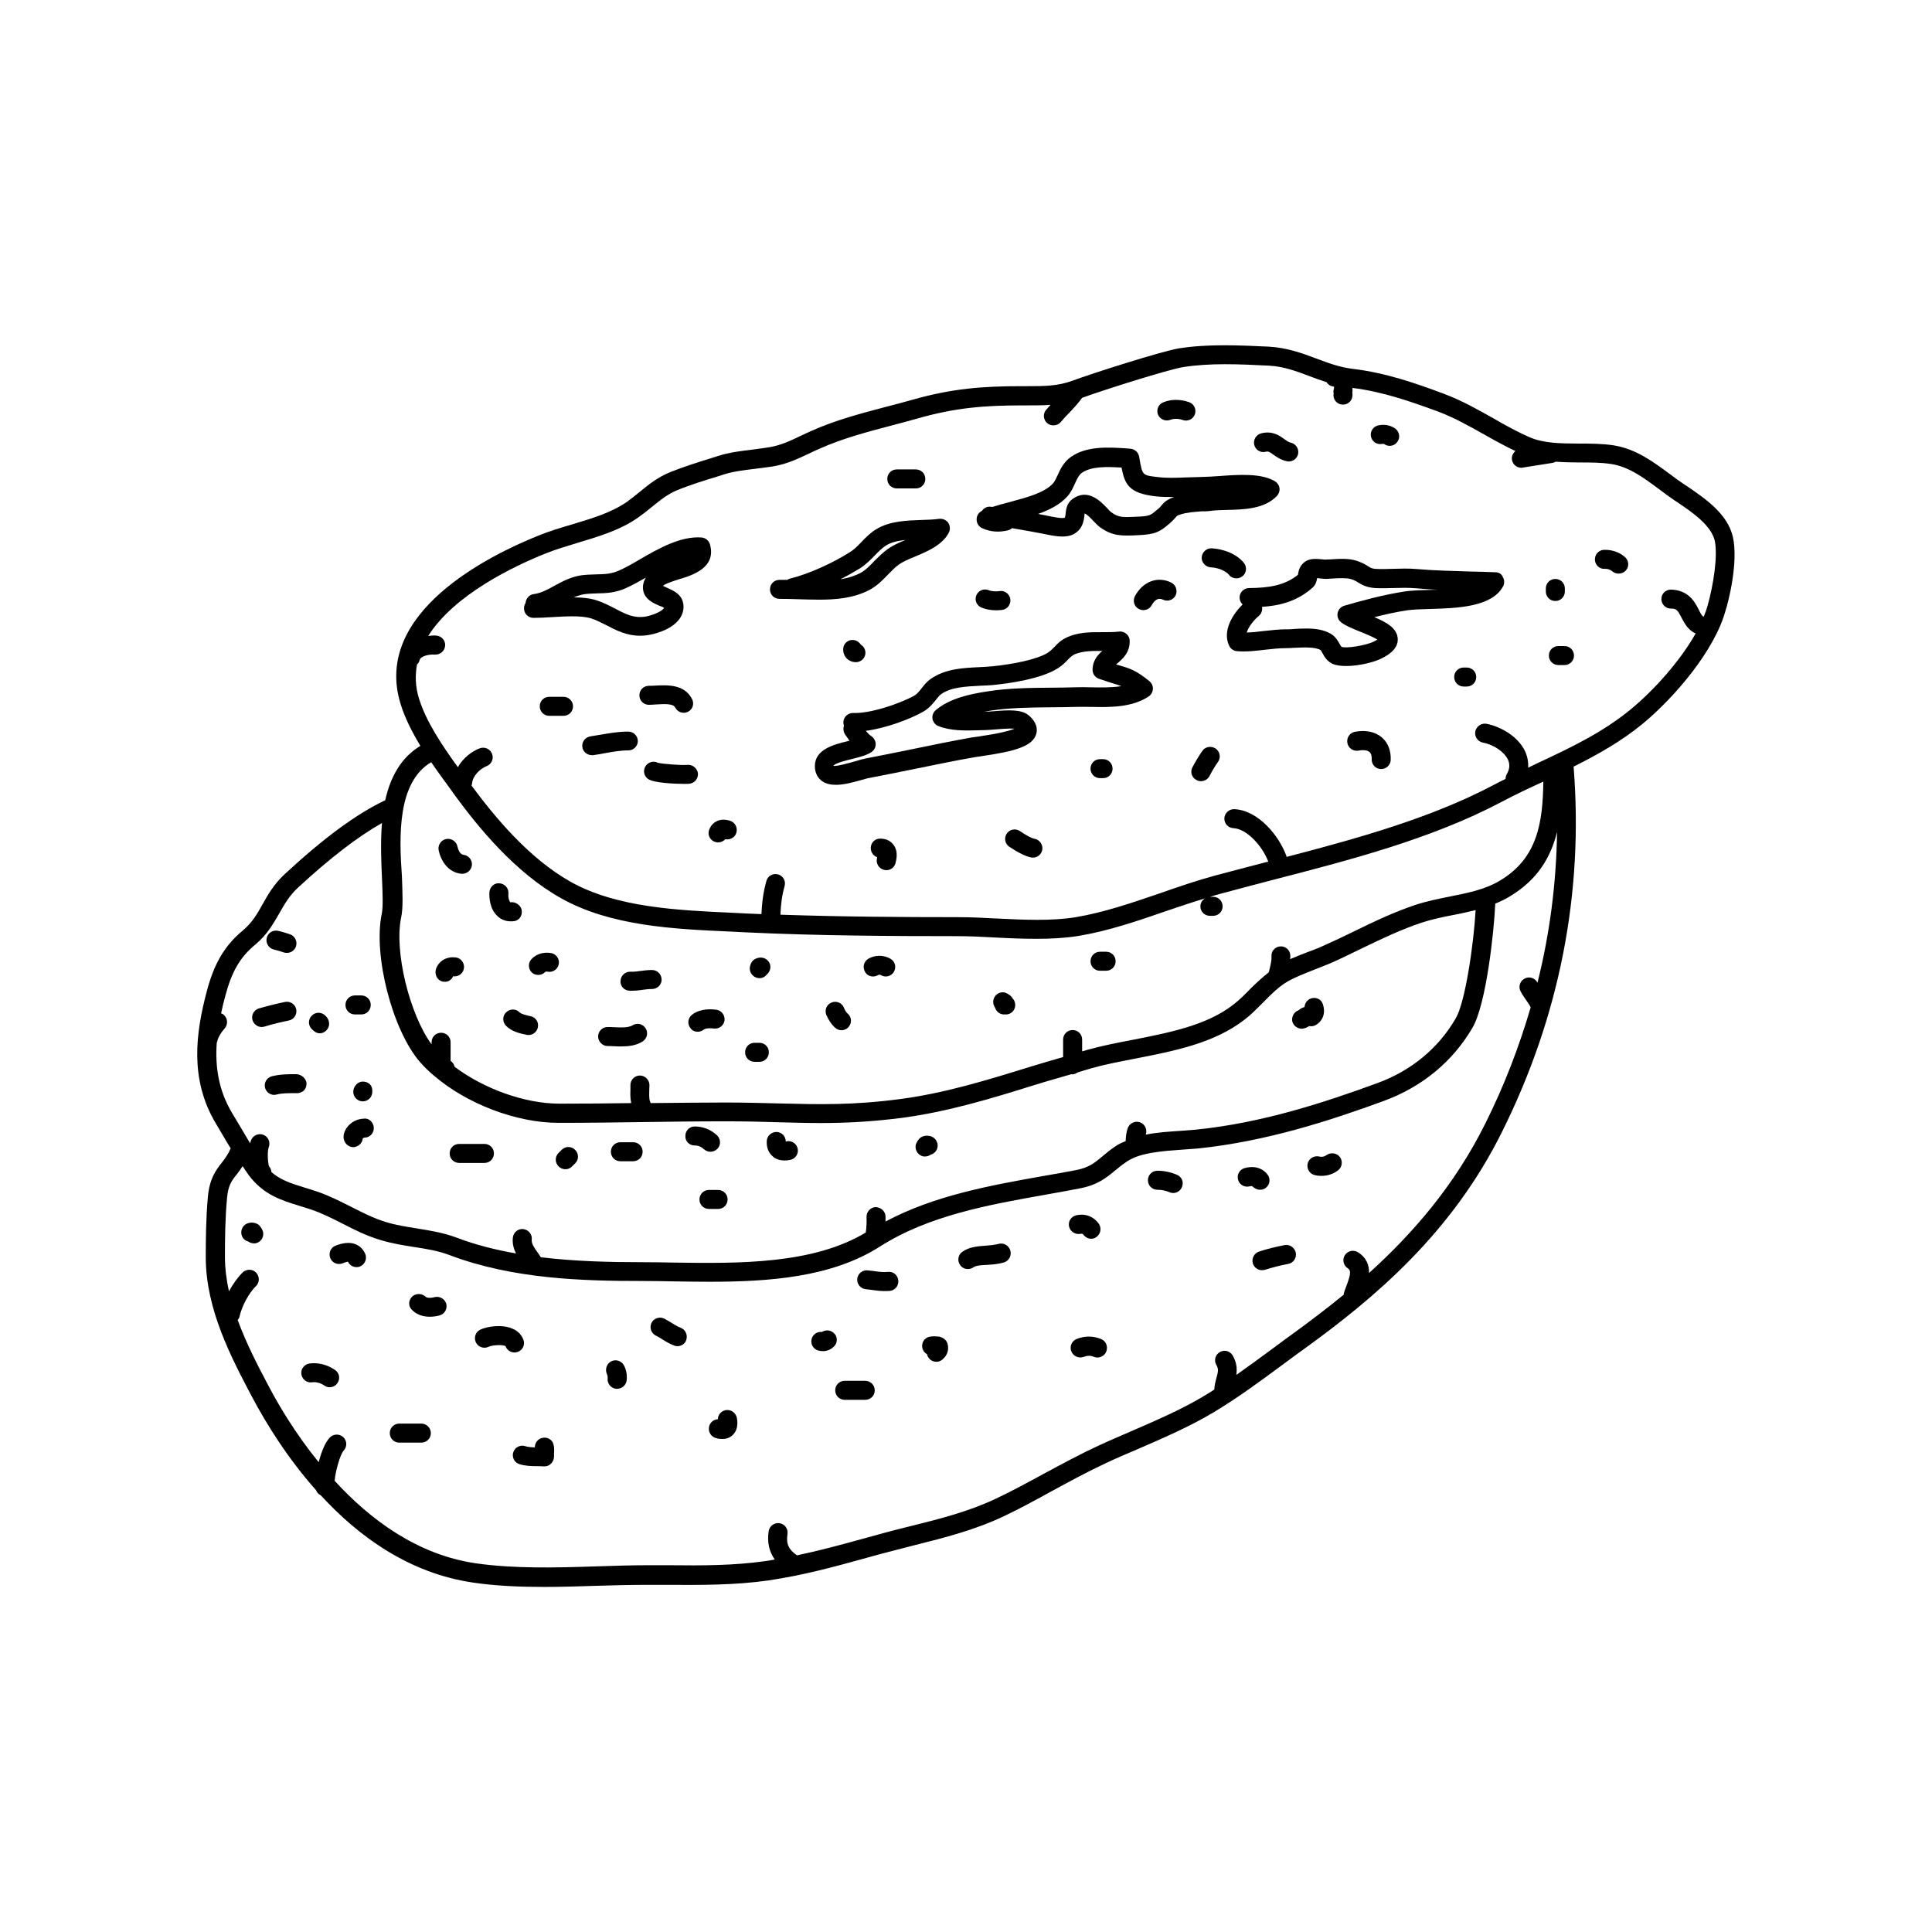 <?xml version="1.0" encoding="UTF-8"?>
<!-- The Best Svg Icon site in the world: iconSvg.co, Visit us! https://iconsvg.co -->
<svg fill="#000000" width="800px" height="800px" version="1.1" viewBox="144 144 512 512" xmlns="http://www.w3.org/2000/svg">
 <g>
  <path d="m603.23 286.29c-1.41-6.144-7.305-10.125-12.09-13.402l-0.707-0.453c-1.359-0.906-2.672-1.863-3.93-2.82-4.434-3.273-9.02-6.699-14.965-7.609-3.074-0.453-6.144-0.453-9.117-0.453-4.785-0.051-9.168 0-13.148-1.715-3.324-1.461-6.398-3.176-9.621-5.039-4.031-2.266-8.211-4.637-12.898-6.398-7.809-2.922-15.516-5.594-24.234-6.648-3.477-0.402-6.551-1.562-9.773-2.769-3.777-1.41-7.707-2.871-12.645-3.125-7.508-0.352-15.973-0.754-23.629 0.453-4.637 0.754-23.375 6.75-28.215 8.566-3.981 1.461-7.508 1.461-11.992 1.461h-1.461c-10.379 0-18.438 0.605-28.918 3.578-2.367 0.656-4.734 1.309-7.152 1.914-6.5 1.715-13.25 3.477-19.801 6.398-1.008 0.453-1.914 0.906-2.82 1.309-2.82 1.359-5.09 2.418-8.16 2.973-1.562 0.25-3.125 0.453-4.684 0.656-2.922 0.352-5.945 0.707-8.969 1.664l-1.562 0.504c-3.578 1.109-7.609 2.367-11.234 3.828-3.273 1.359-5.644 3.273-7.91 5.141-1.059 0.855-2.168 1.762-3.426 2.672-4.133 2.871-9.219 4.383-14.559 5.996-2.922 0.855-5.945 1.762-8.816 2.922-13.453 5.391-43.984 20.555-36.676 44.535 1.16 3.828 3.074 7.559 5.289 11.234-5.289 3.176-8.012 8.516-9.32 14.41-7.559 3.578-16.273 9.977-26.652 19.598-2.82 2.621-4.383 5.34-5.844 7.961-1.41 2.519-2.769 4.887-5.238 6.953-4.836 4.031-7.656 8.766-9.621 16.375-2.769 10.578-4.637 22.973 2.519 34.863l1.965 3.324c0.605 1.059 1.258 2.117 1.914 3.176-0.707 1.664-1.562 2.769-2.418 3.879-1.562 2.016-3.176 4.133-3.629 9.02-0.504 5.594-0.555 11.234-0.555 15.973 0 13.754 6.75 26.551 12.141 36.777 3.727 7.055 9.422 16.324 17.078 24.938 0.25 0.605 0.656 1.109 1.258 1.359 10.078 10.984 23.477 20.656 40.305 23.125 6.098 0.906 12.496 1.16 18.844 1.16 4.684 0 9.422-0.152 14.055-0.301 4.535-0.152 9.07-0.25 13.453-0.25h5.34c8.664 0.051 17.684 0.102 26.551-1.16 9.219-1.359 17.383-3.578 26.098-5.996 2.168-0.605 4.332-1.211 6.551-1.762 2.117-0.555 4.18-1.059 6.246-1.613 7.859-1.965 15.973-4.031 23.578-7.656 4.383-2.066 8.664-4.434 12.797-6.699 4.637-2.519 9.371-5.09 14.207-7.356 2.769-1.309 5.644-2.519 8.465-3.727 6.75-2.922 13.754-5.945 20.152-9.773 6.398-3.828 12.594-8.414 18.59-12.848 1.863-1.41 3.777-2.769 5.644-4.133 18.289-13.25 38.793-30.379 52.145-57.281 15.266-30.633 21.664-63.227 18.992-96.832 6.348-3.176 12.645-6.699 18.34-11.387 8.566-7.106 19.043-19.445 21.914-29.926 0.703-2.082 3.473-12.762 1.961-19.562zm-344.96 59.699c1.762 2.621 3.68 5.141 5.441 7.609l0.754 1.059c6.195 8.465 15.922 20.504 28.266 27.406 13.199 7.406 30.078 8.16 44.941 8.816l3.981 0.203c19.094 0.906 38.844 1.008 55.82 1.008 3.223 0 6.699 0.152 10.176 0.352 3.727 0.203 7.457 0.352 11.184 0.352 3.727 0 7.457-0.203 10.934-0.754 7.91-1.309 15.719-3.981 23.277-6.602 3.426-1.16 6.852-2.316 10.328-3.375-0.754 0.453-1.258 1.211-1.258 2.117 0 1.41 1.109 2.519 2.519 2.519h0.852c1.41 0 2.519-1.109 2.519-2.519 0-1.41-1.109-2.519-2.519-2.519h-0.805c0.855-0.25 1.715-0.555 2.57-0.754 4.434-1.211 8.969-2.367 13.504-3.578 20.906-5.391 42.523-10.984 61.062-20.758 3.68-1.965 7.457-3.727 11.184-5.441-0.152 10.832-1.512 20.254-11.438 26.199-3.981 2.418-8.465 3.273-13.199 4.231-2.973 0.605-6.098 1.211-9.168 2.215-5.894 1.965-11.336 4.586-16.574 7.152-2.672 1.309-5.34 2.57-8.062 3.777-1.309 0.605-2.769 1.16-4.18 1.664-1.512 0.555-3.023 1.211-4.484 1.812 0-0.352 0.102-0.656 0.051-1.008-0.051-1.41-1.309-2.469-2.621-2.367-1.41 0.051-2.469 1.258-2.367 2.621 0.051 1.16-0.203 2.117-0.504 3.375l-0.203 0.855c-1.762 1.41-3.375 2.871-4.938 4.434-1.461 1.512-2.871 2.922-4.383 4.082-7.106 5.594-17.18 7.508-26.902 9.422-3.981 0.754-8.062 1.562-11.84 2.621-0.504 0.152-0.957 0.301-1.41 0.402v-3.125c0-1.41-1.109-2.519-2.519-2.519s-2.519 1.109-2.519 2.519v4.637c-2.973 0.855-5.945 1.715-8.867 2.621-11.586 3.578-22.52 6.953-34.359 8.516-12.594 1.664-21.512 1.41-31.84 1.16-4.332-0.102-9.02-0.25-14.359-0.25-6.902 0-13.402 0.102-19.852 0.152-0.402-0.656-0.453-1.512-0.402-3.273 0-0.504 0.051-1.008 0.051-1.512 0-1.359-1.16-2.519-2.519-2.519-1.41 0-2.519 1.16-2.519 2.519v1.309c-0.051 1.059-0.051 2.266 0.203 3.477-6.195 0.102-12.395 0.152-18.992 0.152-9.27 0-20.102-3.981-27.809-9.773-0.152-0.656-0.504-1.211-1.059-1.562v-3.223-1.715c0-1.41-1.109-2.519-2.519-2.519s-2.519 1.109-2.519 2.519v0.555c-5.793-7.859-9.977-24.637-8.062-33.656 0.555-2.57 0.352-6.398 0.203-10.781-0.762-10.637-1.266-24.992 7.754-30.336zm-56.832 74.363c0.051-0.152 0.102-0.25 0.152-0.402 0.203-1.008 0.855-2.168 1.965-3.426 0.906-1.059 0.805-2.621-0.25-3.578-0.203-0.203-0.453-0.301-0.707-0.402 0.301-1.512 0.656-2.973 1.059-4.434 1.715-6.551 3.93-10.43 7.961-13.754 3.176-2.621 4.785-5.543 6.398-8.312 1.359-2.367 2.621-4.637 4.887-6.75 8.613-7.961 15.973-13.602 22.32-17.18-0.402 5.039-0.203 10.176 0 14.508 0.152 3.879 0.352 7.559-0.051 9.523-2.316 11.035 2.82 30.883 10.125 39.297 1.059 1.211 2.215 2.367 3.477 3.426 0.051 0.102 0.203 0.102 0.25 0.203 8.613 7.406 21.715 12.496 33.051 12.496 7.656 0 14.863-0.102 22.066-0.203 7.203-0.102 14.359-0.203 22.016-0.203 5.289 0 9.875 0.102 14.207 0.25 3.828 0.102 7.406 0.203 11.082 0.203 6.5 0 13.199-0.301 21.512-1.359 12.242-1.613 23.93-5.188 35.215-8.715 3.223-1.008 6.5-1.914 9.773-2.871 0.051 0 0.102 0.051 0.152 0.051 0.555 0 1.008-0.203 1.461-0.504 1.258-0.352 2.519-0.805 3.828-1.16 3.578-1.008 7.406-1.715 11.488-2.519 10.328-2.016 20.957-4.082 29.02-10.379 1.762-1.359 3.324-2.973 4.887-4.535 2.117-2.168 4.133-4.18 6.5-5.543 1.914-1.109 4.434-2.066 6.801-3.023 1.512-0.605 3.023-1.16 4.434-1.762 2.769-1.211 5.492-2.57 8.211-3.879 5.141-2.469 10.43-5.039 16.02-6.902 2.769-0.906 5.691-1.512 8.566-2.066 1.914-0.352 3.828-0.805 5.742-1.258-0.504 8.867-2.719 24.383-5.289 28.719-4.637 7.961-11.84 13.906-20.906 17.18-13.906 5.09-30.43 10.531-48.062 12.293-1.211 0.102-2.519 0.203-3.879 0.301-3.023 0.203-6.246 0.402-9.27 1.008v-0.051c0.453-1.309-0.25-2.769-1.562-3.223-1.309-0.453-2.769 0.25-3.223 1.562-0.402 1.109-0.504 2.266-0.555 3.426-0.906 0.402-1.812 0.754-2.621 1.309-1.41 0.957-2.519 1.863-3.527 2.719-2.168 1.812-3.629 3.023-7.106 3.68-2.871 0.555-5.793 1.059-8.664 1.562-14.207 2.519-28.867 5.188-41.715 12.043v-1.359c-0.051-1.41-1.258-2.367-2.57-2.469-1.41 0.051-2.469 1.211-2.469 2.57 0.051 1.461 0 2.871-0.203 4.18-14.008 8.414-33.504 8.211-50.785 7.961-2.871-0.051-5.691-0.102-8.414-0.102-8.516 0-17.684-0.203-26.902-1.309-0.25-0.352-0.453-0.707-0.707-1.059-0.957-1.309-1.812-2.519-1.715-3.578 0.203-1.359-0.805-2.621-2.168-2.82-1.41-0.203-2.621 0.805-2.82 2.168-0.203 1.613 0.203 3.023 0.805 4.281-5.391-0.957-10.68-2.266-15.82-4.231-3.527-1.309-7.106-1.863-10.531-2.418-2.769-0.453-5.441-0.855-8.062-1.664-3.324-1.008-6.246-2.519-9.32-4.082-2.82-1.41-5.742-2.922-9.02-4.031-1.109-0.352-2.117-0.707-3.176-1.008-3.629-1.109-6.449-2.016-8.867-4.133-0.051-0.504-0.203-1.059-0.605-1.461-0.352-0.754-0.555-3.93-0.102-5.141 0.504-1.309-0.152-2.769-1.41-3.273-1.309-0.504-2.769 0.152-3.273 1.41-0.102 0.25-0.203 0.555-0.25 0.855-0.906-1.512-1.812-3.023-2.719-4.586l-2.016-3.375c-3.66-6.047-4.57-12.395-4.117-18.691zm336.2 21.363c-8.211 16.523-19.297 29.223-30.832 39.648 0.051-2.016-0.605-4.031-2.922-5.492-1.16-0.754-2.719-0.402-3.477 0.754-0.754 1.16-0.402 2.719 0.754 3.477 0.855 0.555 0.906 1.359-0.402 4.836-0.25 0.605-0.453 1.16-0.605 1.715-0.051 0.152-0.051 0.301-0.051 0.453-4.383 3.578-8.766 6.902-13.047 10.027-1.914 1.359-3.777 2.769-5.691 4.18-3.176 2.367-6.449 4.734-9.723 7.055 0.203-1.512 0.152-3.223-0.957-5.141-0.707-1.211-2.215-1.613-3.426-0.906-1.211 0.707-1.613 2.215-0.906 3.426 0.656 1.109 0.453 1.812 0 3.477-0.25 0.906-0.504 1.914-0.555 3.023-0.855 0.555-1.715 1.109-2.57 1.613-6.098 3.68-12.949 6.602-19.547 9.473-2.871 1.258-5.742 2.469-8.566 3.777-4.988 2.316-9.824 4.938-14.508 7.457-4.082 2.215-8.312 4.535-12.594 6.551-7.203 3.426-14.711 5.34-22.621 7.305-2.117 0.504-4.231 1.059-6.348 1.613-2.215 0.605-4.434 1.211-6.602 1.812-5.844 1.613-11.438 3.125-17.23 4.332-2.215-1.512-2.922-3.023-2.519-5.644 0.203-1.359-0.707-2.672-2.117-2.871-1.359-0.203-2.672 0.754-2.871 2.117-0.453 2.973 0.152 5.441 1.613 7.508-0.805 0.152-1.562 0.301-2.367 0.402-8.465 1.211-16.879 1.211-25.797 1.109h-5.391c-4.434 0-9.02 0.152-13.602 0.301-10.73 0.352-21.816 0.656-32.043-0.805-15.566-2.266-28.062-11.637-37.434-21.867 0.203-2.519 1.461-7.004 2.367-7.961 0.957-1.008 0.957-2.621-0.051-3.578-1.008-0.957-2.57-0.957-3.578 0.051-1.258 1.258-2.266 3.879-2.973 6.551-6.195-7.609-10.629-15.164-13.199-20.051-2.922-5.492-5.996-11.438-8.262-17.633 0.25-0.301 0.453-0.605 0.504-1.008 0.656-2.769 2.469-6.144 4.332-7.961 1.008-0.957 1.008-2.57 0.051-3.578-0.957-1.008-2.57-1.008-3.578-0.051-1.309 1.309-2.57 3.074-3.629 4.988-0.656-3.023-1.059-6.047-1.059-9.168 0-4.637 0.051-10.125 0.555-15.516 0.301-3.426 1.211-4.586 2.621-6.348 0.453-0.605 1.008-1.309 1.512-2.117 0.555 0.805 1.059 1.613 1.613 2.367 3.879 5.188 8.566 6.648 13.504 8.16 0.957 0.301 1.965 0.605 3.023 0.957 2.922 1.008 5.543 2.316 8.312 3.727 3.125 1.613 6.398 3.273 10.176 4.383 2.973 0.906 5.894 1.359 8.715 1.812 3.324 0.504 6.5 1.008 9.523 2.168 16.777 6.348 35.164 6.852 51.137 6.852 2.719 0 5.492 0.051 8.363 0.102 3.074 0.051 6.195 0.102 9.32 0.102 15.82 0 32.395-1.16 45.191-9.32 12.949-8.262 28.816-11.082 44.184-13.805 2.922-0.504 5.844-1.059 8.766-1.613 4.734-0.906 7.004-2.769 9.371-4.734 0.906-0.754 1.914-1.562 3.176-2.418 3.477-2.367 9.672-2.769 14.66-3.125 1.461-0.102 2.82-0.203 4.082-0.301 18.137-1.863 35.117-7.406 49.273-12.594 10.176-3.727 18.289-10.43 23.527-19.398 3.629-6.195 5.691-25.191 6.047-32.898 1.309-0.555 2.672-1.16 3.93-1.965 7.356-4.434 10.781-10.379 12.445-17.027-0.203 13.551-1.914 26.902-5.188 39.953-0.605-1.258-2.168-1.762-3.375-1.109-1.258 0.605-1.762 2.168-1.109 3.375 0.402 0.805 0.957 1.562 1.461 2.316 0.504 0.707 0.957 1.309 1.211 1.965-3.082 10.531-7.012 20.758-12 30.734zm58.895-137.19c-0.25 0.906-0.605 1.863-1.008 2.871h-0.051c-0.352-0.051-0.707-0.605-1.309-1.863-1.008-2.016-2.719-5.188-7.406-5.289-1.41 0.051-2.519 1.16-2.469 2.57 0 1.359 1.16 2.469 2.519 2.469h0.051c1.461 0 1.762 0.453 2.82 2.519 0.707 1.359 1.715 3.223 3.68 4.082-4.133 7.305-10.984 14.965-17.078 20-7.559 6.246-16.07 10.277-25.141 14.508-0.707 0.352-1.461 0.707-2.168 1.059 0.102-1.41-0.152-2.82-0.754-4.231-1.863-4.082-6.5-6.648-10.277-7.406-1.359-0.25-2.672 0.656-2.973 2.016-0.25 1.359 0.605 2.672 2.016 2.973 2.922 0.555 5.691 2.469 6.648 4.535 0.555 1.258 0.453 2.519-0.352 3.879-0.203 0.402-0.301 0.805-0.301 1.211-1.16 0.555-2.266 1.109-3.375 1.715-16.473 8.664-35.719 14.008-54.613 18.941-1.965-5.644-7.609-12.395-13.906-12.645-1.359-0.051-2.57 1.059-2.621 2.418-0.051 1.41 1.059 2.57 2.418 2.621 3.527 0.152 7.707 4.785 9.219 8.867-0.152 0.051-0.301 0.102-0.453 0.102-4.586 1.211-9.117 2.367-13.602 3.578-4.836 1.309-9.723 2.973-14.461 4.637-7.356 2.519-14.965 5.141-22.469 6.398-6.449 1.059-13.855 0.707-21.059 0.352-3.578-0.203-7.106-0.352-10.43-0.352-14.359 0-30.633-0.102-46.805-0.656 0.102-2.82 0.402-5.09 1.109-7.609 0.352-1.359-0.402-2.719-1.762-3.074-1.359-0.352-2.719 0.402-3.074 1.762-0.805 2.871-1.16 5.543-1.309 8.766-1.258-0.051-2.519-0.102-3.727-0.152l-4.031-0.203c-14.309-0.656-30.531-1.359-42.723-8.16-11.336-6.348-20.402-17.531-26.348-25.543 0.051-0.203 0.152-0.402 0.152-0.605 0.152-1.965 2.117-3.879 3.828-4.535 1.309-0.504 1.965-1.965 1.461-3.273s-1.965-1.965-3.273-1.461c-2.168 0.805-4.434 2.621-5.793 4.988-4.231-5.844-8.465-12.141-10.328-18.289-0.957-3.125-1.008-6.098-0.504-8.918 0.352-0.301 0.605-0.707 0.707-1.211 0.203-0.855 2.168-1.562 4.082-1.41 1.359 0.051 2.57-0.957 2.672-2.367s-0.957-2.57-2.367-2.672c-0.707-0.051-1.41 0-2.117 0.102 6.902-10.984 22.773-18.539 31.234-21.914 2.621-1.059 5.441-1.863 8.363-2.769 5.492-1.664 11.234-3.324 16.02-6.699 1.359-0.957 2.57-1.914 3.727-2.871 2.168-1.762 4.082-3.324 6.648-4.383 3.426-1.41 7.356-2.621 10.832-3.68l1.562-0.504c2.57-0.805 5.238-1.109 8.062-1.461 1.664-0.203 3.273-0.402 4.938-0.656 3.777-0.656 6.551-2.016 9.473-3.375 0.855-0.402 1.762-0.855 2.719-1.258 6.144-2.769 12.695-4.484 18.992-6.144 2.418-0.656 4.836-1.258 7.254-1.965 9.926-2.82 17.633-3.426 27.559-3.426h1.461c2.117 0 4.133 0 6.098-0.152-0.402 0.453-0.855 0.906-1.211 1.359-0.906 1.059-0.707 2.672 0.352 3.527 0.453 0.402 1.059 0.555 1.613 0.555 0.754 0 1.461-0.301 1.965-0.906 0.707-0.855 1.461-1.664 2.266-2.469 1.16-1.211 2.316-2.469 3.375-3.93 5.793-2.117 22.723-7.457 26.652-8.113 7.106-1.16 14.965-0.805 22.871-0.402 3.879 0.203 7.254 1.461 10.832 2.82 1.41 0.555 2.922 1.059 4.434 1.562 0.402 0.656 1.059 1.109 1.914 1.16 0.051 0.051 0.102 0.352-0.051 0.855-0.102 0.352-0.051 0.754 0 1.059 0 0.102-0.051 0.203-0.051 0.352 0 1.41 1.109 2.519 2.519 2.519s2.519-1.109 2.519-2.519v-0.402c0-0.102-0.051-0.152-0.051-0.25 0.102-0.453 0.051-0.855 0.051-1.258 8.062 1.008 15.367 3.578 22.773 6.297 4.281 1.613 8.262 3.879 12.141 6.047 2.672 1.512 5.391 3.023 8.262 4.383-0.656 0.555-1.059 1.41-0.906 2.316 0.203 1.258 1.258 2.117 2.469 2.117 0.152 0 0.25 0 0.402-0.051l7.961-1.258c0.25-0.051 0.504-0.152 0.754-0.301 2.117 0.152 4.231 0.203 6.297 0.203 2.922 0 5.691 0 8.363 0.402 4.684 0.707 8.566 3.578 12.695 6.648 1.359 1.008 2.672 2.016 4.082 2.973l0.707 0.453c4.031 2.719 9.07 6.144 10.027 10.328 0.801 4.117-0.355 11.574-1.918 17.168z"/>
  <path d="m332.14 288.25c-0.301-1.008-1.16-1.715-2.215-1.812-5.594-0.402-11.387 2.922-16.523 5.894-1.965 1.16-3.828 2.215-5.492 2.922-1.965 0.855-3.629 0.906-5.742 0.957-1.16 0.051-2.418 0.051-3.777 0.203-2.922 0.352-5.34 1.664-7.457 2.82-1.812 1.008-3.578 1.965-5.492 2.215-1.211 0.152-2.066 1.16-2.168 2.367-0.25 0.402-0.402 0.855-0.402 1.41 0 1.41 1.109 2.519 2.519 2.519 1.512 0 3.176-0.102 4.887-0.203 3.578-0.203 7.656-0.453 10.277 0.301 1.41 0.453 2.769 1.16 4.18 1.863 2.519 1.309 5.289 2.769 8.867 2.769 0.754 0 1.512-0.051 2.316-0.203 0.957-0.152 5.996-1.16 8.211-4.332 0.855-1.258 1.211-2.672 0.906-4.133-0.453-2.367-2.621-3.324-4.231-4.031-0.301-0.152-0.754-0.352-1.109-0.504 0.453-0.555 2.719-1.258 4.082-1.715 3.777-1.098 10.125-3.113 8.363-9.309zm-12.145 16.879c-0.707 1.008-3.074 1.914-4.887 2.266-3.074 0.504-5.238-0.605-8.012-2.066-1.562-0.805-3.176-1.664-5.09-2.266-1.762-0.555-3.828-0.754-5.945-0.754 0.957-0.402 1.914-0.707 2.871-0.855 1.211-0.152 2.266-0.152 3.324-0.203 2.316-0.051 4.785-0.102 7.656-1.41 1.664-0.754 3.426-1.715 5.238-2.769-0.754 1.309-0.957 2.57-0.605 3.777 0.605 2.117 2.672 3.023 4.18 3.68 0.617 0.195 1.371 0.551 1.27 0.602z"/>
  <path d="m374.5 300.29c1.965-1.059 3.426-2.57 4.836-4.031 1.008-1.008 1.914-2.016 2.973-2.719 1.008-0.707 2.519-1.359 4.133-2.016 3.477-1.461 7.356-3.125 9.02-6.398 0.402-0.855 0.352-1.863-0.203-2.621-0.555-0.754-1.461-1.109-2.418-1.008-1.359 0.203-2.973 0.25-4.586 0.301-3.981 0.152-8.516 0.25-12.141 2.519-1.562 0.957-2.719 2.168-3.879 3.375-0.957 1.008-1.914 1.965-2.973 2.621-4.785 3.023-10.984 5.793-15.82 7.004-0.301 0.051-0.555 0.203-0.805 0.352h-1.512-0.555c-1.41 0-2.519 1.109-2.519 2.519s1.109 2.519 2.519 2.519h0.555c1.461 0 3.023 0.051 4.586 0.102 1.664 0.051 3.375 0.102 5.09 0.102 4.684 0.051 9.57-0.402 13.699-2.621zm-2.566-5.691c1.562-1.008 2.719-2.215 3.879-3.375 0.957-1.008 1.863-1.914 2.922-2.621 1.41-0.906 3.273-1.309 5.238-1.512-1.715 0.707-3.273 1.41-4.586 2.316-1.41 1.008-2.57 2.168-3.727 3.324-1.211 1.258-2.316 2.418-3.578 3.074-1.613 0.855-3.426 1.41-5.391 1.715 1.816-0.906 3.578-1.914 5.242-2.922z"/>
  <path d="m465.24 279.34c1.16-0.152 2.469-0.152 3.879-0.203 4.434-0.102 9.977-0.203 13.301-3.727 0.504-0.555 0.754-1.309 0.656-2.066-0.102-0.754-0.555-1.41-1.211-1.812-3.629-2.168-9.621-1.762-14.914-1.359-3.375 0.25-5.945 0.25-8.715 0.352-2.519 0.102-5.141 0.203-7.457-0.102-4.031-0.453-4.031-0.453-4.785-4.785l-0.102-0.605c-0.203-1.16-1.16-2.016-2.316-2.117l-1.258-0.102c-4.586-0.301-10.328-0.656-14.508 2.266-1.914 1.359-2.82 3.273-3.527 4.836-0.402 0.855-0.754 1.664-1.211 2.168-2.266 2.519-6.902 3.727-11.387 4.938-1.613 0.402-3.176 0.855-4.637 1.309-0.203 0-0.453 0-0.656-0.051-0.906-0.051-1.715 0.402-2.168 1.109-0.855 0.402-1.41 1.258-1.41 2.266 0 1.008 0.555 1.914 1.461 2.316 2.168 1.008 4.484 1.16 6.902 0.555 0.402-0.102 0.754-0.301 1.008-0.555 1.562 0.25 3.125 0.555 4.637 0.805l3.777 0.707c1.715 0.352 3.375 0.707 4.887 0.707 1.109 0 2.117-0.152 2.973-0.605 2.519-1.309 2.769-3.68 2.922-4.988 0-0.203 0.051-0.453 0.051-0.504 0.504 0.051 1.762 1.359 2.266 1.914 0.656 0.656 1.258 1.309 1.812 1.715 3.375 2.418 5.844 2.316 9.977 2.117 4.734-0.203 5.894-0.906 8.363-3.023l0.555-0.504c0.555-0.504 0.906-0.906 1.211-1.258 0.25-0.352 0.352-0.453 1.359-0.754 1.461-0.504 3.68-0.656 5.644-0.805 0.957 0.051 1.816-0.051 2.621-0.152zm-13.504-1.309c-0.152 0.203-0.301 0.352-0.555 0.605l-0.605 0.504c-1.762 1.512-1.914 1.664-5.691 1.812-3.375 0.152-4.484 0.203-6.398-1.211-0.352-0.25-0.707-0.656-1.109-1.109-1.664-1.715-5.039-5.34-9.117-2.418-1.562 1.109-1.762 2.82-1.863 3.93-0.051 0.352-0.102 0.906-0.25 1.059-0.754 0.301-3.477-0.301-4.484-0.504-0.504-0.102-0.906-0.203-1.258-0.25l-1.309-0.25c3.023-1.059 5.793-2.469 7.758-4.637 0.957-1.059 1.512-2.316 2.016-3.426 0.555-1.211 1.008-2.215 1.812-2.82 2.57-1.812 6.852-1.613 10.531-1.41 0.855 4.535 2.066 6.801 8.918 7.609 1.664 0.203 3.324 0.203 4.988 0.203-1.922 0.699-2.676 1.406-3.383 2.312z"/>
  <path d="m540.36 295.66c-2.266-0.102-4.535-0.152-6.801-0.203-4.684-0.152-9.473-0.25-14.156-0.656-2.168-0.203-4.332-0.102-6.449-0.051-1.16 0.051-2.316 0.051-3.375 0.051-1.863 0-2.266-0.25-3.125-0.805-0.656-0.402-1.562-0.957-3.023-1.41-2.066-0.656-4.535-0.504-6.699-0.352l-1.461 0.051c-0.203 0.051-0.504-0.051-0.855-0.051-1.512-0.152-3.176-0.301-4.484 0.555-1.461 1.008-1.812 2.418-1.965 3.527-3.527 2.871-7.758 3.477-12.949 3.527-1.41 0-2.519 1.16-2.519 2.519 0 0.707 0.301 1.359 0.805 1.812-2.519 2.519-5.441 6.902-3.578 10.934 0.402 0.855 1.211 1.41 2.117 1.461 2.57 0.203 5.09-0.102 7.559-0.402 1.812-0.203 3.629-0.402 5.441-0.402 0.707 0 1.512-0.051 2.367-0.102 2.367-0.102 5.289-0.25 6.75 0.605 0.102 0.102 0.352 0.504 0.504 0.805 0.453 0.855 1.16 2.117 2.621 2.82 0.957 0.453 2.266 0.605 3.68 0.605 3.375 0 7.356-1.008 9.27-1.965 1.109-0.555 4.484-2.168 4.383-5.188-0.102-2.82-2.871-4.383-6.195-5.793 2.769-0.707 5.691-1.359 8.664-1.812 1.41-0.203 3.578-0.301 5.894-0.352 7.406-0.203 16.574-0.504 19.547-5.996 0.402-0.754 0.402-1.715-0.051-2.418-0.25-0.812-1.059-1.316-1.914-1.316zm-17.582 4.684c-2.57 0.051-4.785 0.152-6.551 0.402-5.793 0.906-11.285 2.418-15.973 3.777-0.906 0.25-1.562 1.008-1.762 1.914-0.203 0.906 0.152 1.863 0.906 2.469 1.109 0.906 2.922 1.613 4.988 2.469 1.309 0.504 3.477 1.41 4.637 2.117-0.25 0.152-0.555 0.352-1.008 0.555-2.168 1.059-7.406 1.863-8.516 1.359-0.102-0.102-0.301-0.453-0.453-0.707-0.453-0.805-1.059-1.914-2.266-2.672-1.965-1.211-4.383-1.461-6.699-1.461-1.008 0-2.016 0.051-2.973 0.102-0.754 0.051-1.613 0.152-2.117 0.102-2.066 0-4.082 0.25-6.047 0.453-1.562 0.203-3.074 0.352-4.535 0.402 0.402-1.41 1.715-3.176 3.176-4.383 0.754-0.605 1.008-1.562 0.855-2.418 4.684-0.301 9.371-1.461 13.453-5.141 0.805-0.707 1.008-1.613 1.16-2.469 0.352 0 0.707 0.051 0.957 0.102 0.605 0.051 1.109 0.102 1.512 0.102l1.613-0.102c1.664-0.102 3.727-0.203 4.887 0.152 0.855 0.25 1.359 0.555 1.914 0.906 1.41 0.855 2.719 1.512 5.691 1.512 1.211 0 2.367 0 3.578-0.051 2.066-0.051 3.981-0.102 5.844 0.051 2.316 0.203 4.637 0.352 6.953 0.453-1.211-0.094-2.269-0.047-3.227 0.004z"/>
  <path d="m440.55 320.3c-0.25-0.051-0.504-0.152-0.754-0.203 0.051-0.051 0.152-0.102 0.203-0.203 1.359-1.16 3.477-2.871 3.375-6.098 0-0.707-0.352-1.359-0.855-1.812-0.504-0.453-1.258-0.707-1.914-0.605-1.359 0.152-2.82 0.152-4.281 0.152-2.871 0-5.844-0.051-8.715 1.008-2.168 0.805-3.223 1.863-4.133 2.871-0.555 0.555-1.008 1.008-1.715 1.512-2.82 1.863-9.574 3.125-14.508 3.629-1.16 0.102-2.418 0.203-3.68 0.25-4.231 0.203-9.02 0.402-12.848 3.074-1.109 0.754-1.863 1.715-2.519 2.57-0.656 0.805-1.211 1.512-1.914 1.914-4.231 2.316-11.891 4.785-16.172 4.586-1.309-0.051-2.57 1.008-2.621 2.418 0 0.352 0.051 0.656 0.152 0.957-0.25 0.754-0.152 1.613 0.301 2.316l0.504 0.707c0.203 0.301 0.453 0.656 0.656 0.957-0.152 0.051-0.25 0.051-0.402 0.102-3.727 0.906-8.766 2.168-8.766 6.648 0 2.066 1.008 3.273 1.812 3.879 1.059 0.805 2.367 1.059 3.777 1.059 2.215 0 4.684-0.707 6.852-1.309 0.805-0.203 1.461-0.453 1.965-0.504 4.133-0.805 8.262-1.613 12.395-2.469 5.238-1.059 10.48-2.168 15.77-3.074 0.402-0.051 0.957-0.152 1.664-0.25 8.664-1.258 13.551-2.57 14.461-5.945 0.301-1.211 0.203-3.023-2.117-4.938-1.914-1.512-5.188-1.359-9.27-1.008-1.211 0.102-1.762 0.102-2.367 0.102 0.605-0.102 1.211-0.203 1.863-0.301 5.09-0.754 10.629-0.805 15.922-0.855 2.168 0 4.383-0.051 6.5-0.102 1.211-0.051 2.519 0 3.879 0 5.09 0.102 10.883 0.203 15.367-2.769 0.656-0.453 1.059-1.16 1.109-1.965 0.051-0.805-0.301-1.562-0.906-2.066-3.484-2.875-5.301-3.43-8.07-4.234zm-7.559 5.844c-1.41-0.051-2.82-0.051-4.133 0-2.117 0.051-4.231 0.102-6.398 0.102-5.492 0.051-11.184 0.102-16.625 0.957-5.039 0.754-10.176 1.914-13.855 4.988-0.656 0.555-1.008 1.461-0.855 2.316 0.152 0.855 0.754 1.613 1.562 1.914 3.324 1.309 7.152 1.211 10.531 1.109 1.258-0.051 2.016 0 4.332-0.203 1.16-0.102 4.082-0.352 5.289-0.203-1.309 0.555-4.031 1.258-9.523 2.066-0.754 0.102-1.41 0.203-1.812 0.25-5.289 0.957-10.578 2.016-15.871 3.125-4.133 0.855-8.211 1.664-12.344 2.469-0.605 0.102-1.461 0.352-2.418 0.656-1.461 0.402-5.289 1.512-5.996 1.258 0.402-0.707 3.477-1.461 4.938-1.812 2.016-0.504 3.879-0.957 5.188-1.863 0.707-0.504 1.109-1.309 1.059-2.168-0.051-0.855-0.504-1.613-1.211-2.066-0.453-0.301-0.957-0.805-1.41-1.359 5.441-0.707 11.789-3.125 15.164-5.039 1.613-0.906 2.621-2.168 3.426-3.176 0.504-0.656 0.957-1.211 1.461-1.562 2.621-1.812 6.449-1.965 10.176-2.168 1.359-0.051 2.719-0.102 3.981-0.25 3.578-0.352 12.395-1.562 16.777-4.434 1.16-0.754 1.965-1.562 2.57-2.215 0.754-0.754 1.211-1.258 2.266-1.613 2.016-0.707 4.332-0.754 6.852-0.707-1.211 1.059-2.57 2.57-2.57 4.988 0 1.059 0.656 2.016 1.664 2.367 1.562 0.555 2.769 0.906 3.828 1.258 0.805 0.25 1.512 0.453 2.117 0.707-2.461 0.41-5.332 0.359-8.156 0.309z"/>
  <path d="m293.34 328.66h-3.777c-1.41 0-2.519 1.109-2.519 2.519 0 1.41 1.109 2.519 2.519 2.519h3.777c1.41 0 2.519-1.109 2.519-2.519-0.004-1.414-1.16-2.519-2.519-2.519z"/>
  <path d="m317.93 330.68c2.418-0.152 4.484-0.203 4.988 0.805 0.453 0.855 1.309 1.41 2.266 1.41 0.402 0 0.754-0.102 1.109-0.25 1.258-0.605 1.762-2.117 1.109-3.375-2.016-4.031-6.699-3.727-9.773-3.578-0.605 0.051-1.16 0.051-1.664 0.051-1.41 0-2.519 1.109-2.519 2.519 0 1.41 1.109 2.519 2.519 2.519 0.551-0.004 1.258-0.051 1.965-0.102z"/>
  <path d="m310.47 337.88c-2.57 0-4.785 0.402-6.902 0.754-1.008 0.152-2.016 0.352-3.074 0.504-1.359 0.203-2.367 1.461-2.168 2.82 0.152 1.258 1.258 2.168 2.519 2.168h0.352c1.16-0.152 2.215-0.352 3.273-0.555 2.016-0.352 3.879-0.707 6.047-0.707 1.41 0 2.519-1.16 2.519-2.519-0.047-1.355-1.156-2.465-2.566-2.465z"/>
  <path d="m326.09 346.7c-1.461 0.152-6.602-0.25-7.758-0.555-1.059-0.555-2.367-0.25-3.125 0.707-0.855 1.109-0.656 2.672 0.453 3.527 1.41 1.109 7.106 1.359 9.773 1.359 0.656 0 1.109 0 1.309-0.051 1.359-0.152 2.367-1.41 2.215-2.82-0.246-1.363-1.508-2.32-2.867-2.168z"/>
  <path d="m479.4 263.72c0.707-0.152 0.906-0.051 1.965 0.707 0.855 0.605 2.016 1.461 3.68 1.812 0.152 0.051 0.352 0.051 0.504 0.051 1.16 0 2.215-0.805 2.469-2.016 0.25-1.359-0.605-2.672-1.965-2.973-0.555-0.102-0.957-0.402-1.664-0.906-1.258-0.906-3.125-2.316-6.144-1.562-1.359 0.352-2.168 1.715-1.863 3.023 0.301 1.359 1.66 2.215 3.019 1.863z"/>
  <path d="m510.23 261.65c0.301-0.051 0.555-0.051 0.707 0.102 0.402 0.25 0.855 0.402 1.309 0.402 0.855 0 1.664-0.402 2.168-1.211 0.754-1.16 0.352-2.719-0.805-3.477-1.258-0.805-2.719-1.059-4.281-0.754-1.359 0.25-2.266 1.562-2.016 2.922s1.508 2.269 2.918 2.016z"/>
  <path d="m454.16 255.25c0.957-0.352 2.117-0.352 3.273 0.051 0.25 0.102 0.555 0.152 0.855 0.152 1.059 0 2.016-0.656 2.367-1.664 0.453-1.309-0.203-2.769-1.562-3.223-2.316-0.805-4.734-0.805-6.801 0.051-1.309 0.504-1.914 1.965-1.41 3.273 0.559 1.258 2.019 1.863 3.277 1.359z"/>
  <path d="m569.08 289.71c-1.41 0.051-2.469 1.258-2.418 2.621 0.051 1.41 1.258 2.519 2.621 2.418 0.707-0.051 1.461 0.203 2.066 0.707 0.453 0.402 1.059 0.555 1.613 0.555 0.707 0 1.461-0.301 1.965-0.906 0.906-1.059 0.707-2.672-0.352-3.527-1.516-1.312-3.481-1.918-5.496-1.867z"/>
  <path d="m381.66 273.44h5.039c1.41 0 2.519-1.109 2.519-2.519s-1.109-2.519-2.519-2.519h-5.039c-1.41 0-2.519 1.109-2.519 2.519s1.109 2.519 2.519 2.519z"/>
  <path d="m404.13 305.03c1.109 0.453 2.469 0.707 3.879 0.707 0.555 0 1.109-0.051 1.613-0.102 1.359-0.203 2.316-1.461 2.117-2.871-0.203-1.359-1.461-2.367-2.871-2.117-0.957 0.152-2.168 0.051-2.871-0.25-1.309-0.504-2.769 0.102-3.273 1.41-0.508 1.309 0.148 2.719 1.406 3.223z"/>
  <path d="m454.36 298.38c-3.578-1.762-7.457-0.301-9.574 3.578-0.656 1.211-0.25 2.769 1.008 3.426 0.402 0.203 0.805 0.301 1.211 0.301 0.906 0 1.762-0.453 2.215-1.309 0.855-1.512 1.812-2.016 2.973-1.461 1.258 0.605 2.769 0.102 3.375-1.16 0.555-1.258 0.051-2.769-1.207-3.375z"/>
  <path d="m471.69 297.27c0.555 0 1.109-0.203 1.562-0.555 1.109-0.855 1.258-2.469 0.402-3.527-2.117-2.621-5.793-3.727-8.516-3.879-1.359-0.102-2.57 1.008-2.672 2.367-0.102 1.359 1.008 2.57 2.367 2.672 2.016 0.102 3.981 0.906 4.887 2.016 0.457 0.602 1.211 0.906 1.969 0.906z"/>
  <path d="m369.92 313.59c-1.41 0-2.519 1.16-2.469 2.57 0.051 1.914 1.41 3.273 3.324 3.324h0.051c1.359 0 2.519-1.109 2.519-2.469 0-0.906-0.453-1.715-1.211-2.168-0.504-0.754-1.309-1.258-2.215-1.258z"/>
  <path d="m260.85 403.98c0.352 0.152 0.707 0.203 1.059 0.203 0.906 0 1.762-0.504 2.168-1.461 1.41 0.203 2.672-0.754 2.871-2.117 0.203-1.359-0.754-2.672-2.117-2.871-2.316-0.301-4.332 0.754-5.188 2.769-0.559 1.309-0.055 2.922 1.207 3.477z"/>
  <path d="m284.62 413.3c-1.059-0.203-2.469-0.555-2.922-1.008-0.957-1.008-2.57-1.008-3.578 0-1.008 0.957-1.008 2.57 0 3.578 1.512 1.512 3.68 2.016 5.441 2.367 0.203 0.051 0.352 0.051 0.504 0.051 1.16 0 2.215-0.805 2.469-2.016 0.305-1.363-0.551-2.672-1.914-2.973z"/>
  <path d="m305.03 421.21c0.504 0 1.059 0 1.613 0.051 0.656 0.051 1.309 0.051 1.965 0.051 1.914 0 3.93-0.203 5.691-1.309 1.16-0.754 1.562-2.266 0.805-3.477-0.754-1.211-2.266-1.562-3.477-0.805-1.109 0.656-2.973 0.605-4.785 0.504-0.605-0.051-1.258-0.051-1.812-0.051-1.41 0-2.519 1.109-2.519 2.519 0 1.359 1.16 2.516 2.519 2.516z"/>
  <path d="m328.91 417.43c0.555 0 1.109-0.203 1.562-0.555 0.301-0.25 1.211-0.504 2.719-0.301 1.41 0.152 2.621-0.805 2.82-2.168 0.152-1.359-0.805-2.621-2.168-2.82-2.719-0.352-4.988 0.152-6.5 1.359-1.059 0.855-1.258 2.469-0.352 3.527 0.457 0.656 1.164 0.957 1.918 0.957z"/>
  <path d="m365.39 416.42c0.453 0.402 1.059 0.605 1.613 0.605 0.707 0 1.41-0.301 1.914-0.906 0.906-1.059 0.754-2.672-0.301-3.527-0.25-0.203-0.707-0.805-0.957-1.512-0.504-1.309-1.965-1.914-3.273-1.41-1.309 0.504-1.914 1.965-1.41 3.273 0.602 1.41 1.457 2.672 2.414 3.477z"/>
  <path d="m286.64 402.37c0.656 0 1.309-0.25 1.812-0.754 0.203-0.203 0.555-0.152 0.707-0.102 1.359 0.25 2.672-0.656 2.922-2.016s-0.656-2.672-2.016-2.922c-1.965-0.352-3.879 0.203-5.188 1.562-0.957 1.008-0.957 2.57 0.051 3.578 0.402 0.398 1.059 0.652 1.711 0.652z"/>
  <path d="m310.77 406.55h0.707c1.008 0 1.965-0.102 2.922-0.25 0.754-0.102 1.461-0.203 2.266-0.203h0.152c1.359 0 2.519-1.109 2.519-2.469 0-1.41-1.109-2.519-2.469-2.57-1.109 0-2.066 0.102-3.074 0.25-0.855 0.102-1.715 0.25-2.672 0.203-1.41-0.051-2.57 0.957-2.672 2.367-0.148 1.414 0.91 2.574 2.32 2.672z"/>
  <path d="m266.29 375.56h0.25c1.258 0 2.367-0.957 2.519-2.266 0.152-1.359-0.855-2.621-2.266-2.769-0.855-0.102-1.41-1.359-1.562-2.168-0.25-1.359-1.613-2.266-2.973-2.016-1.359 0.25-2.266 1.613-2.016 2.973 0.555 2.672 2.418 5.894 6.047 6.246z"/>
  <path d="m279.34 388.16c0.301 0 0.605 0 0.957-0.051 1.359-0.203 2.168-1.512 1.965-2.871-0.203-1.359-1.715-2.367-3.023-2.117-0.25-0.25-0.605-1.109-0.504-2.367 0.102-1.41-1.008-2.57-2.367-2.672-1.41-0.152-2.57 1.008-2.672 2.367-0.051 1.258 0 4.383 2.168 6.348 0.656 0.656 1.812 1.363 3.477 1.363z"/>
  <path d="m376.67 402.42c0.25-0.152 0.504-0.152 0.805 0 0.402 0.25 0.855 0.352 1.258 0.352 0.855 0 1.715-0.453 2.168-1.258 0.707-1.211 0.301-2.719-0.906-3.426-1.812-1.059-4.082-1.059-5.894 0-1.211 0.707-1.562 2.266-0.855 3.477 0.656 1.207 2.219 1.559 3.426 0.855z"/>
  <path d="m345.23 403.22h0.25c0.707-0.051 1.309-0.402 1.715-0.957 0.504-0.402 0.855-1.008 0.957-1.715 0.152-1.359-0.855-2.621-2.266-2.769-0.754-0.102-1.863 0.25-2.367 0.805-0.555 0.555-0.906 1.613-0.805 2.367 0.148 1.262 1.258 2.269 2.516 2.269z"/>
  <path d="m409.42 412.75c0.25 0.051 0.453 0.102 0.707 0.102 0.051 0 0.102-0.051 0.152-0.051 0.102 0 0.152 0.051 0.25 0.051 1.41 0 2.519-1.109 2.519-2.519 0-0.707-0.301-1.359-0.754-1.812 0-0.051-0.051-0.102-0.051-0.102-0.352-0.605-1.359-1.258-2.066-1.41-1.359-0.25-2.672 0.656-2.922 2.016-0.152 0.707 0.051 1.461 0.453 2.016 0.203 0.754 0.855 1.457 1.711 1.711z"/>
  <path d="m343.98 425.39h1.258c1.41 0 2.519-1.109 2.519-2.519s-1.109-2.519-2.519-2.519h-1.258c-1.41 0-2.519 1.109-2.519 2.519s1.105 2.519 2.519 2.519z"/>
  <path d="m216.51 395.62c0.906 0.203 1.863 0.504 2.769 0.805 0.25 0.102 0.504 0.102 0.754 0.102 1.059 0 2.066-0.656 2.418-1.762 0.402-1.309-0.301-2.719-1.613-3.176-1.008-0.352-2.066-0.656-3.125-0.906-1.359-0.301-2.719 0.504-3.023 1.863-0.348 1.359 0.512 2.719 1.82 3.074z"/>
  <path d="m213.34 416.17c0.25 0 0.453-0.051 0.707-0.102 2.519-0.754 4.637-1.258 6.449-1.613 1.359-0.25 2.266-1.562 2.016-2.922s-1.562-2.266-2.922-2.016c-2.016 0.402-4.281 0.957-6.953 1.715-1.359 0.402-2.117 1.812-1.715 3.125 0.352 1.105 1.359 1.812 2.418 1.812z"/>
  <path d="m227.09 417.13c0.453 0.453 1.059 0.707 1.613 0.707 0.656 0 1.309-0.25 1.812-0.805 1.008-0.957 0.906-2.672-0.102-3.68l-0.203-0.203c-1.008-1.008-2.57-1.008-3.578 0-1.008 1.008-1.008 2.57 0 3.578z"/>
  <path d="m238.07 412.84h1.664c1.41 0 2.519-1.109 2.519-2.519 0-1.41-1.109-2.519-2.519-2.519h-1.664c-1.41 0-2.519 1.109-2.519 2.519 0 1.414 1.109 2.519 2.519 2.519z"/>
  <path d="m216.06 429.22c-1.359 0.352-2.168 1.715-1.812 3.074 0.301 1.109 1.309 1.863 2.418 1.863 0.203 0 0.402-0.051 0.656-0.102 1.562-0.402 3.273-0.352 5.09-0.352h0.504c1.512-0.203 2.266-1.109 2.316-2.469 0-1.41-1.359-2.519-2.719-2.57-2.07 0-4.238 0-6.453 0.555z"/>
  <path d="m240.14 430.63c-1.41 0-2.519 1.359-2.519 2.719s1.109 2.519 2.519 2.519 2.519-1.109 2.519-2.519v-0.402c0-1.41-1.109-2.316-2.519-2.316z"/>
  <path d="m265.68 452.19h6.699c1.41 0 2.519-1.109 2.519-2.519s-1.109-2.519-2.519-2.519h-6.699c-1.41 0-2.519 1.109-2.519 2.519 0 1.414 1.16 2.519 2.519 2.519z"/>
  <path d="m308.41 451.74h3.375c1.41 0 2.519-1.109 2.519-2.519s-1.109-2.519-2.519-2.519h-3.375c-1.41 0-2.519 1.109-2.519 2.519 0 1.414 1.109 2.519 2.519 2.519z"/>
  <path d="m328.05 447.56c0.051 0 0.051 0 0 0 1.008 0 1.715 0.301 2.519 1.008 0.504 0.453 1.109 0.656 1.715 0.656 0.707 0 1.359-0.301 1.863-0.805 0.957-1.008 0.855-2.621-0.152-3.578-1.715-1.562-3.777-2.316-5.894-2.316-1.41 0-2.519 1.16-2.469 2.57-0.051 1.355 1.059 2.465 2.418 2.465z"/>
  <path d="m388.81 450.48h0.352c0.555 0 1.109-0.203 1.512-0.504 0.805-0.203 1.461-0.855 1.715-1.664 0.402-1.309-0.352-2.719-1.664-3.176-1.309-0.402-2.266 0-2.719 0.301-0.605 0.402-1.258 1.461-1.359 2.168-0.152 1.414 0.805 2.672 2.164 2.875z"/>
  <path d="m237.62 448.01c0.152 0 0.25 0 0.402-0.051 1.16-0.203 2.016-1.16 2.117-2.266 0.102-0.102 0.25-0.203 0.504-0.203 1.41-0.051 2.469-1.211 2.418-2.621s-1.258-2.621-2.621-2.418c-1.664 0.051-3.223 0.805-4.281 2.066-0.855 1.059-1.258 2.266-1.059 3.324 0.254 1.262 1.309 2.168 2.519 2.168z"/>
  <path d="m226.03 505.34c-1.359 0.203-2.367 1.461-2.168 2.82 0.203 1.359 1.41 2.367 2.82 2.168 1.059-0.152 2.266 0.152 3.273 0.855 0.453 0.301 0.906 0.453 1.41 0.453 0.805 0 1.613-0.402 2.066-1.109 0.805-1.16 0.504-2.719-0.656-3.477-2.008-1.406-4.477-2.012-6.746-1.711z"/>
  <path d="m255.66 521.27h-5.844c-1.41 0-2.519 1.109-2.519 2.519s1.109 2.519 2.519 2.519h5.844c1.41 0 2.519-1.109 2.519-2.519s-1.16-2.519-2.519-2.519z"/>
  <path d="m287.6 525.09c-1.16 0.301-1.863 1.359-1.863 2.469-0.957 0-1.863-0.102-2.519-0.301-1.309-0.453-2.719 0.25-3.176 1.562-0.453 1.309 0.25 2.769 1.562 3.176 1.512 0.504 3.223 0.555 4.734 0.555 0.605 0 1.211 0 1.762 0.051h0.203c0.656 0 1.258-0.25 1.715-0.707 0.504-0.504 0.805-1.211 0.805-1.914v-0.656c0.051-0.805 0.102-1.715-0.152-2.57-0.297-1.262-1.711-2.066-3.07-1.664z"/>
  <path d="m281.2 502.27c1.309-0.453 2.016-1.914 1.512-3.223-0.352-0.906-1.109-2.215-2.973-2.973-2.769-1.16-6.699-0.555-8.465 0.301-1.258 0.605-1.762 2.117-1.16 3.375 0.605 1.258 2.117 1.762 3.375 1.16 1.008-0.504 3.93-0.605 4.484-0.152 0.352 1.008 1.359 1.664 2.367 1.664 0.305-0.004 0.559-0.055 0.859-0.152z"/>
  <path d="m306.04 504.74c-1.258 0.605-1.762 2.117-1.211 3.375 0.152 0.352 0.25 0.707 0.203 1.16-0.152 1.359 0.855 2.621 2.215 2.769h0.301c1.258 0 2.367-0.957 2.519-2.215 0.152-1.359-0.051-2.672-0.656-3.879-0.602-1.262-2.113-1.816-3.371-1.211z"/>
  <path d="m324.28 495.82c-0.707-0.25-1.41-0.707-2.168-1.16-0.754-0.453-1.461-0.906-2.168-1.258-1.258-0.555-2.769 0-3.324 1.258-0.555 1.258 0 2.769 1.258 3.324 0.504 0.25 1.008 0.555 1.562 0.906 0.957 0.605 2.016 1.258 3.273 1.715 0.25 0.102 0.504 0.152 0.805 0.152 1.059 0 2.066-0.656 2.367-1.715 0.41-1.359-0.297-2.769-1.605-3.223z"/>
  <path d="m364.93 497.23c-0.855-0.805-2.168-0.855-3.125-0.25-1.211-0.152-2.418 0.656-2.719 1.863-0.352 1.359 0.453 2.719 1.812 3.074 0.402 0.102 0.754 0.152 1.16 0.152 1.16 0 2.215-0.453 3.023-1.309 0.957-1.012 0.906-2.625-0.152-3.531z"/>
  <path d="m379.29 481.06c-1.211 0.152-2.57-0.051-3.981-0.25l-1.359-0.152c-1.359-0.152-2.621 0.855-2.769 2.215-0.152 1.359 0.855 2.621 2.215 2.769l1.258 0.152c1.16 0.152 2.418 0.352 3.777 0.352 0.453 0 0.906 0 1.41-0.051 1.359-0.152 2.367-1.359 2.215-2.769-0.148-1.41-1.305-2.418-2.766-2.266z"/>
  <path d="m408.56 473.66c-0.906 0.25-2.016 0.352-3.273 0.453-2.066 0.152-4.434 0.301-6.246 1.613-1.16 0.805-1.41 2.367-0.605 3.527 0.504 0.707 1.258 1.059 2.066 1.059 0.504 0 1.008-0.152 1.461-0.453 0.656-0.504 2.215-0.605 3.68-0.656 1.461-0.102 2.973-0.203 4.434-0.656 1.309-0.402 2.066-1.812 1.664-3.176-0.457-1.41-1.867-2.113-3.18-1.711z"/>
  <path d="m430.33 470.98c0.504-0.102 0.605 0 0.805 0.25 0.504 0.656 1.258 1.059 2.016 1.059 0.504 0 1.059-0.152 1.461-0.504 1.109-0.805 1.359-2.418 0.555-3.527-1.41-1.914-3.527-2.719-5.894-2.215-1.359 0.301-2.266 1.613-1.965 2.973 0.301 1.359 1.613 2.219 3.023 1.965z"/>
  <path d="m392.64 498.19c-0.605-0.051-1.461-0.102-2.266 0.051-1.359 0.25-2.215 1.562-1.965 2.922 0.152 0.754 0.605 1.359 1.258 1.715 0.102 0.402 0.25 0.805 0.555 1.109 0.504 0.605 1.211 0.906 1.914 0.906 0.555 0 1.16-0.203 1.613-0.605 1.41-1.16 1.863-2.871 1.258-4.484-0.355-0.859-1.359-1.512-2.367-1.613z"/>
  <path d="m373.3 509.93h-5.441c-1.41 0-2.519 1.109-2.519 2.519 0 1.41 1.109 2.519 2.519 2.519h5.441c1.41 0 2.519-1.109 2.519-2.519 0-1.41-1.16-2.519-2.519-2.519z"/>
  <path d="m232.93 474.11c-1.309 0.504-1.914 1.965-1.41 3.273 0.504 1.309 1.965 1.914 3.273 1.41 0.855-0.352 1.309-0.402 1.41-0.453 0.402 0.906 1.309 1.461 2.266 1.461 0.352 0 0.707-0.051 1.008-0.203 1.258-0.555 1.863-2.066 1.309-3.324-0.598-1.359-2.562-4.231-7.856-2.164zm3.277 4.18c-0.051 0-0.051 0 0 0l2.266-1.008z"/>
  <path d="m209.71 468.16c-1.309 0.402-2.066 1.812-1.664 3.176 0.25 0.855 0.906 1.461 1.715 1.664 0.402 0.301 0.957 0.504 1.512 0.504h0.352c1.359-0.203 2.316-1.461 2.117-2.871-0.102-0.707-0.754-1.762-1.359-2.168-0.457-0.254-1.363-0.707-2.672-0.305z"/>
  <path d="m455.87 455.32c-1.664-0.707-3.375-1.059-5.141-1.059-1.41 0-2.519 1.109-2.519 2.519s1.109 2.519 2.519 2.519c1.109 0 2.168 0.203 3.223 0.656 0.301 0.152 0.656 0.203 0.957 0.203 1.008 0 1.914-0.605 2.316-1.562 0.559-1.312-0.047-2.773-1.355-3.277z"/>
  <path d="m477.94 459.3c0.555 0 1.059-0.152 1.512-0.504 1.109-0.855 1.309-2.418 0.453-3.527-1.359-1.762-3.578-2.418-6.047-1.715-1.359 0.352-2.117 1.762-1.762 3.074 0.352 1.359 1.762 2.117 3.074 1.762 0.402-0.102 0.656-0.051 0.656-0.051 0.602 0.609 1.359 0.961 2.113 0.961z"/>
  <path d="m435.77 498.85c-2.117-0.855-4.332-0.855-6.449 0-1.309 0.504-1.914 1.965-1.41 3.273 0.402 1.008 1.359 1.613 2.367 1.613 0.301 0 0.605-0.051 0.906-0.152 0.957-0.352 1.812-0.402 2.719 0 1.258 0.504 2.769-0.102 3.273-1.41 0.508-1.359-0.098-2.82-1.406-3.324z"/>
  <path d="m418.19 366.29c-0.855-0.152-2.066-0.805-3.93-2.066-1.16-0.754-2.719-0.453-3.477 0.707-0.754 1.16-0.453 2.719 0.707 3.477 2.519 1.664 4.18 2.469 5.742 2.82 0.152 0.051 0.352 0.051 0.504 0.051 1.16 0 2.215-0.805 2.469-2.016 0.25-1.359-0.656-2.719-2.016-2.973z"/>
  <path d="m377.23 366.24c-1.41 0-2.469 1.109-2.469 2.519 0 1.109 0.707 2.066 1.715 2.418 0 0.051-0.051 0.102-0.051 0.203-0.352 1.359 0.402 2.719 1.762 3.125 0.203 0.051 0.453 0.102 0.707 0.102 1.109 0 2.117-0.707 2.418-1.863 0.555-2.016 0.402-3.629-0.504-4.836-0.605-0.809-1.664-1.668-3.578-1.668z"/>
  <path d="m337.48 361.51c-3.074-0.957-4.887 0.656-5.543 2.367-0.504 1.309 0.203 2.769 1.512 3.223 0.301 0.102 0.605 0.152 0.855 0.152 0.707 0 1.41-0.301 1.914-0.855 1.258 0.25 2.57-0.453 2.922-1.715 0.406-1.359-0.352-2.769-1.66-3.172z"/>
  <path d="m503.08 337.93c-1.359 0.25-2.266 1.562-2.016 2.973 0.25 1.359 1.562 2.266 2.973 2.016 1.258-0.25 2.367-0.102 2.922 0.402 0.402 0.352 0.605 1.008 0.555 1.863-0.051 1.41 1.008 2.57 2.418 2.621h0.102c1.359 0 2.469-1.059 2.519-2.418 0.102-2.418-0.707-4.535-2.316-5.945-1.766-1.512-4.336-2.066-7.156-1.512z"/>
  <path d="m462.62 343.02c-0.957 1.359-1.812 2.82-2.621 4.332-0.656 1.258-0.152 2.769 1.109 3.375 0.352 0.203 0.754 0.301 1.16 0.301 0.906 0 1.812-0.504 2.266-1.359 0.656-1.309 1.41-2.57 2.266-3.777 0.805-1.16 0.504-2.719-0.656-3.527-1.156-0.758-2.766-0.504-3.523 0.656z"/>
  <path d="m436.32 345.18h-0.805c-1.41 0-2.519 1.109-2.519 2.519s1.109 2.519 2.519 2.519h0.805c1.41 0 2.519-1.109 2.519-2.519s-1.109-2.519-2.519-2.519z"/>
  <path d="m532.7 320.9h-0.805c-1.41 0-2.519 1.109-2.519 2.519s1.109 2.519 2.519 2.519h0.805c1.41 0 2.519-1.109 2.519-2.519 0-1.414-1.16-2.519-2.519-2.519z"/>
  <path d="m558.6 315.21h-1.613c-1.41 0-2.519 1.109-2.519 2.519 0 1.41 1.109 2.519 2.519 2.519h1.613c1.41 0 2.519-1.109 2.519-2.519 0-1.41-1.109-2.519-2.519-2.519z"/>
  <path d="m558.7 300.75v-0.805c0-1.41-1.109-2.519-2.519-2.519-1.41 0-2.519 1.109-2.519 2.519v0.805c0 1.41 1.109 2.519 2.519 2.519 1.41 0 2.519-1.105 2.519-2.519z"/>
  <path d="m336.37 517.69c-1.211 0.203-2.117 1.211-2.117 2.418-1.059 0.051-2.016 0.754-2.316 1.863-0.352 1.359 0.402 2.719 1.762 3.125 0.656 0.203 1.211 0.25 1.715 0.25 1.258 0 2.117-0.453 2.672-0.957 1.109-1.008 1.562-2.519 1.211-4.535-0.254-1.457-1.566-2.363-2.926-2.164z"/>
  <path d="m259.13 487.76c-1.258 0.352-2.117 0.102-2.266-0.051-0.957-0.957-2.57-1.059-3.578-0.152-1.008 0.906-1.16 2.418-0.25 3.426 1.109 1.258 2.82 1.965 4.836 1.965 0.855 0 1.715-0.102 2.621-0.352 1.359-0.352 2.117-1.762 1.762-3.125-0.402-1.258-1.766-2.062-3.125-1.711z"/>
  <path d="m484.44 473.96c-2.316 0.453-4.637 1.008-6.75 1.715-1.309 0.402-2.066 1.812-1.664 3.176 0.352 1.059 1.309 1.762 2.418 1.762 0.25 0 0.504-0.051 0.754-0.102 1.965-0.605 4.031-1.16 6.195-1.562 1.359-0.25 2.266-1.562 2.016-2.922-0.301-1.41-1.609-2.316-2.969-2.066z"/>
  <path d="m495.52 450.13c-0.555 0.402-1.211 0.555-1.965 0.352-1.359-0.301-2.719 0.555-3.023 1.914-0.301 1.359 0.555 2.719 1.914 3.023 0.605 0.152 1.16 0.203 1.762 0.203 1.613 0 3.125-0.504 4.383-1.461 1.109-0.855 1.309-2.418 0.504-3.527-0.852-1.109-2.465-1.312-3.574-0.504z"/>
  <path d="m488.97 416.62c0.152 0 0.25 0 0.402-0.051 0.656-0.102 1.211-0.402 1.562-0.656 0.656 0.152 1.359 0 1.914-0.352 1.863-1.211 2.469-3.273 1.715-5.492-0.453-1.309-1.863-1.914-3.176-1.461-0.957 0.352-1.613 1.258-1.664 2.266-0.605 0.152-1.16 0.453-1.664 0.906-1.109 0.402-1.762 1.562-1.613 2.769 0.203 1.164 1.312 2.07 2.523 2.07z"/>
  <path d="m435.52 401.26h1.613c1.41 0 2.519-1.109 2.519-2.519 0-1.41-1.109-2.519-2.519-2.519h-1.613c-1.41 0-2.519 1.109-2.519 2.519 0 1.41 1.109 2.519 2.519 2.519z"/>
  <path d="m351.93 451.54c0.453 0 0.906-0.051 1.461-0.152 1.359-0.25 2.266-1.562 2.016-2.922s-1.562-2.266-2.922-2.016c-0.102 0-0.203 0.051-0.25 0.051 0-1.359-1.059-2.469-2.418-2.519-1.309-0.051-2.57 1.008-2.621 2.418-0.102 2.168 0.805 3.375 1.562 4.031 0.555 0.555 1.613 1.109 3.172 1.109z"/>
  <path d="m331.88 459.35c-1.41 0-2.519 1.109-2.519 2.519 0 1.41 1.109 2.519 2.519 2.519h2.418c1.41 0 2.519-1.109 2.519-2.519 0-1.41-1.109-2.519-2.519-2.519z"/>
  <path d="m293.85 453.86c0.656 0 1.309-0.25 1.762-0.754l0.805-0.805c1.008-0.957 1.008-2.57 0-3.578-1.008-1.008-2.57-1.008-3.578 0l-0.805 0.805c-1.008 1.008-1.008 2.57 0 3.578 0.504 0.504 1.16 0.754 1.816 0.754z"/>
 </g>
</svg>